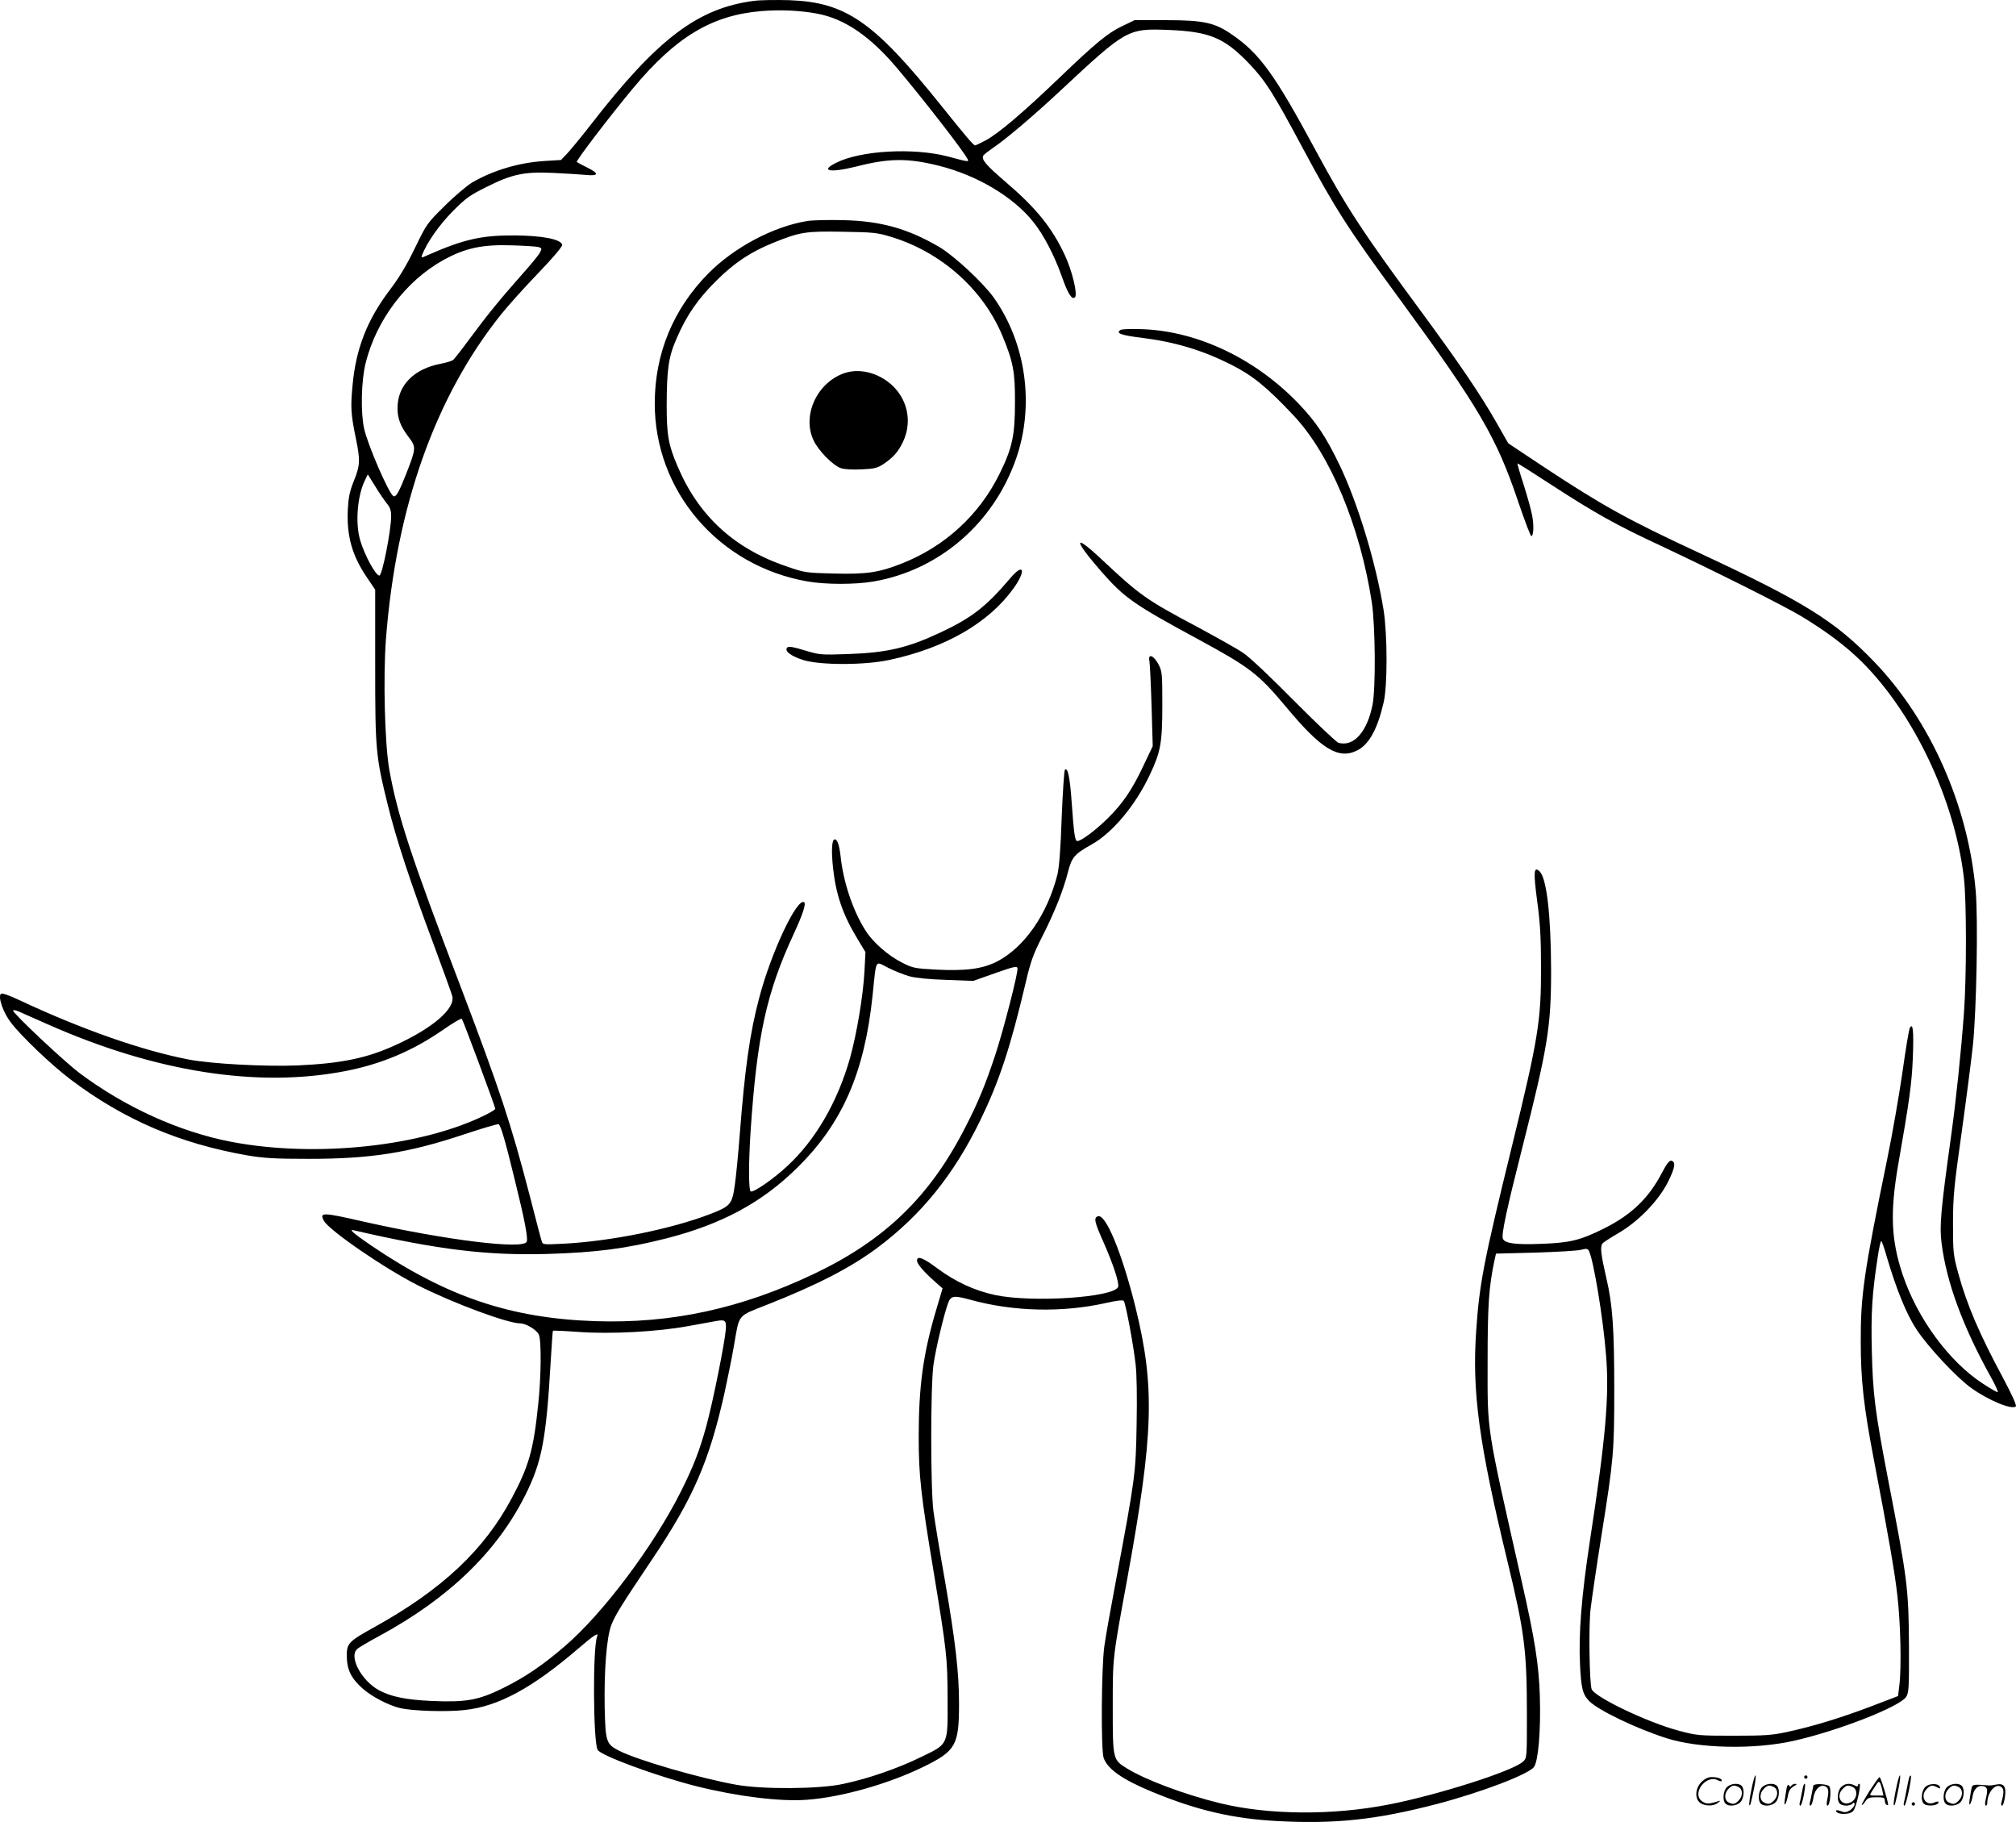 <svg version="1.0" xmlns="http://www.w3.org/2000/svg"
  viewBox="0 0 1199.913 1084.206"
 preserveAspectRatio="xMidYMid meet">
<g transform="translate(-0.193,1084.507) scale(0.1,-0.1)"
fill="#000000" stroke="none">
<path d="M4490 10840 c-334 -43 -574 -224 -971 -736 -55 -71 -118 -147 -139
-170 l-39 -41 -98 -6 c-155 -10 -307 -56 -431 -128 -31 -19 -105 -81 -163
-139 -105 -103 -108 -108 -177 -250 -48 -100 -94 -176 -146 -245 -138 -181
-206 -353 -226 -576 -12 -130 -10 -167 21 -318 26 -126 24 -157 -13 -248 -25
-63 -32 -96 -36 -171 -7 -156 25 -271 111 -399 l52 -77 0 -450 c0 -507 3 -539
76 -835 49 -199 132 -452 272 -826 57 -154 107 -292 111 -308 18 -74 -116
-190 -338 -291 -170 -78 -322 -109 -581 -121 -192 -8 -514 9 -650 35 -279 54
-638 180 -1009 354 -63 30 -103 43 -109 37 -18 -18 13 -110 59 -170 61 -81
241 -253 359 -342 318 -239 646 -379 1052 -450 97 -16 161 -20 363 -20 369 0
594 35 928 147 106 35 197 62 202 59 13 -8 41 -105 98 -340 58 -234 77 -337
69 -359 -19 -48 -479 9 -969 119 -249 57 -266 57 -238 5 30 -56 360 -283 560
-384 204 -104 533 -226 607 -226 35 0 99 -38 112 -67 16 -34 14 -252 -4 -418
-28 -269 -55 -364 -157 -555 -163 -307 -414 -543 -813 -765 -161 -89 -170 -99
-169 -178 1 -78 26 -129 92 -188 55 -50 158 -103 227 -119 78 -17 274 -23 383
-11 201 22 401 130 676 366 99 85 124 100 111 68 -25 -67 -23 -621 4 -671 18
-34 350 -156 586 -216 248 -62 502 -93 660 -81 205 15 484 94 691 195 195 95
214 129 214 376 0 186 -21 367 -84 734 -31 173 -61 358 -68 410 -18 130 -18
752 0 875 13 91 59 286 85 360 17 50 33 53 132 26 260 -72 552 -78 813 -19 57
13 96 18 102 12 11 -11 56 -249 71 -378 7 -57 9 -198 6 -357 -5 -293 -8 -316
-122 -924 -30 -159 -62 -337 -70 -395 -18 -127 -21 -622 -4 -667 25 -67 112
-128 291 -202 265 -109 478 -159 746 -173 343 -18 586 8 947 102 263 69 544
176 577 220 26 36 41 218 35 420 -6 190 -30 341 -107 680 -215 952 -204 883
-204 1310 0 338 7 447 42 610 l8 35 234 6 c129 4 252 11 273 17 31 8 39 7 46
-7 27 -51 85 -401 102 -621 20 -242 -2 -493 -97 -1110 -49 -322 -67 -549 -58
-730 7 -144 16 -178 55 -218 53 -54 279 -163 461 -221 191 -61 520 -68 753
-16 265 59 633 203 672 262 16 25 18 54 17 293 -2 353 -7 397 -128 1020 -74
387 -87 490 -93 742 -6 229 2 348 34 556 8 56 18 102 22 102 3 0 19 -44 34
-98 57 -192 116 -338 177 -430 70 -105 238 -285 325 -347 105 -75 243 -131
265 -109 6 6 -26 75 -76 169 -143 266 -215 435 -267 624 -30 111 -31 124 -31
296 0 161 6 218 52 545 28 201 58 435 67 520 21 208 31 747 16 914 -44 507
-270 1016 -605 1364 -233 242 -416 356 -1041 647 -430 200 -574 280 -933 517
l-203 135 -69 121 c-96 169 -222 354 -445 657 -352 477 -449 625 -635 970
-240 445 -330 571 -495 684 -102 71 -168 86 -390 86 l-190 0 -69 -33 c-89 -42
-159 -99 -381 -312 -216 -207 -360 -329 -436 -370 -31 -16 -59 -30 -63 -30
-10 0 -47 43 -209 245 -396 493 -562 607 -898 619 -79 2 -173 1 -209 -4z m375
-76 c164 -30 319 -136 481 -330 163 -194 387 -483 414 -534 11 -20 10 -20
-117 14 -202 53 -517 36 -663 -37 -101 -50 -39 -62 118 -23 195 50 307 51 491
5 225 -56 440 -182 561 -332 62 -76 127 -201 171 -325 36 -103 61 -144 79
-126 17 17 -16 156 -60 250 -76 164 -171 281 -350 434 -122 105 -149 137 -135
160 3 5 27 24 53 42 83 56 243 192 406 344 391 365 400 370 640 361 248 -10
335 -46 485 -203 95 -100 141 -172 316 -499 195 -364 271 -482 569 -888 480
-655 585 -833 715 -1220 38 -111 72 -202 77 -202 14 0 17 65 4 128 -6 33 -29
113 -50 180 -22 67 -38 123 -36 124 1 2 90 -54 197 -124 263 -171 391 -243
663 -369 321 -151 724 -353 829 -416 149 -90 267 -179 358 -269 312 -309 556
-825 610 -1289 16 -134 16 -596 0 -805 -17 -233 -47 -519 -76 -728 -62 -445
-70 -539 -57 -639 29 -233 126 -496 292 -795 29 -51 47 -93 42 -93 -5 0 -45
23 -88 51 -202 132 -390 388 -478 650 -69 207 -75 371 -26 654 67 382 81 484
87 636 6 160 1 211 -18 177 -5 -9 -25 -128 -44 -265 -20 -136 -60 -369 -91
-518 -138 -673 -158 -807 -157 -1085 0 -230 18 -388 78 -701 87 -453 125 -674
140 -809 19 -160 25 -428 12 -532 l-8 -66 -162 -62 c-177 -67 -342 -118 -500
-152 -88 -19 -132 -22 -317 -22 -208 0 -219 1 -330 31 -184 49 -501 201 -515
247 -13 43 -18 373 -6 476 7 58 36 258 66 445 71 445 75 492 75 859 0 363 -10
507 -46 660 -34 148 -39 192 -24 211 6 8 49 35 93 61 119 68 240 193 296 304
43 86 49 122 20 128 -11 2 -28 -20 -54 -70 -79 -152 -181 -251 -345 -333 -142
-71 -204 -86 -376 -92 -153 -6 -217 3 -227 31 -10 24 24 180 113 531 155 612
174 728 174 1065 -1 329 -26 547 -68 589 -35 34 -38 -1 -15 -175 18 -131 23
-220 23 -394 1 -317 -16 -425 -174 -1070 -168 -686 -193 -815 -212 -1097 -25
-362 17 -670 186 -1368 103 -427 116 -532 116 -921 0 -248 0 -251 -23 -272
-59 -56 -508 -199 -802 -256 -335 -65 -712 -62 -1000 8 -207 50 -445 139 -555
207 -85 52 -85 54 -85 364 0 301 -2 284 86 763 158 867 166 1143 49 1619 -80
321 -177 558 -224 540 -25 -10 -20 -33 33 -152 59 -133 96 -247 88 -268 -24
-63 -509 -95 -730 -49 -123 26 -236 78 -346 159 -85 64 -121 77 -121 46 0 -19
39 -65 109 -127 l43 -38 -37 -125 c-78 -261 -105 -455 -105 -757 0 -231 12
-343 90 -811 77 -469 81 -501 82 -750 1 -278 6 -266 -156 -345 -139 -68 -314
-129 -466 -161 -141 -31 -479 -33 -635 -5 -218 39 -586 146 -697 202 -78 40
-82 52 -87 255 -4 221 11 418 39 492 22 58 57 115 241 389 247 367 342 587
433 993 19 88 45 214 56 280 34 195 17 174 198 246 302 119 500 222 658 340
259 194 452 432 609 754 113 232 179 430 270 815 31 133 45 173 101 283 74
146 125 274 153 385 23 87 38 104 141 162 123 69 260 232 345 413 65 137 75
189 75 417 0 183 -1 199 -22 240 -28 54 -64 69 -55 23 3 -17 9 -138 13 -269
l7 -239 -55 -116 c-70 -148 -124 -226 -215 -316 -74 -72 -156 -133 -179 -133
-14 0 -20 41 -34 237 -10 143 -23 204 -40 187 -4 -5 -13 -133 -19 -284 -6
-182 -15 -296 -25 -338 -59 -235 -194 -431 -356 -517 -89 -46 -186 -59 -368
-50 -125 7 -138 9 -200 41 -81 40 -174 121 -217 189 -76 118 -134 291 -150
445 -8 67 -19 100 -35 100 -17 0 -21 -66 -10 -169 17 -159 58 -278 143 -419
l50 -83 -6 -117 c-8 -145 -46 -371 -86 -514 -74 -261 -206 -488 -373 -642 -82
-77 -203 -160 -218 -151 -13 8 -13 170 0 367 38 559 94 815 255 1163 55 118
76 183 63 191 -43 27 -197 -301 -267 -568 -56 -209 -86 -424 -116 -813 -9
-115 -22 -253 -30 -305 -16 -112 -25 -123 -147 -170 -228 -88 -587 -161 -868
-176 -120 -6 -128 -6 -133 12 -4 10 -36 133 -72 273 -112 431 -178 630 -412
1246 -297 778 -375 1018 -424 1290 -27 152 -37 546 -20 776 61 789 294 1445
687 1935 41 51 139 160 219 243 91 95 145 159 143 169 -6 33 -118 55 -283 56
-197 1 -303 -23 -519 -118 -37 -17 -38 -17 -32 1 28 73 101 178 181 259 79 80
103 97 202 146 152 77 227 92 397 84 72 -3 160 -9 195 -12 79 -8 80 9 4 46
-29 14 -54 28 -58 31 -6 7 192 267 335 439 255 306 470 435 765 459 112 9 226
4 330 -15z m-1658 -1389 c21 -7 21 -9 8 -34 -7 -14 -58 -76 -112 -136 -123
-139 -197 -229 -305 -375 -46 -63 -91 -120 -99 -127 -8 -6 -40 -16 -71 -22
-163 -30 -261 -130 -260 -266 0 -62 19 -109 67 -172 44 -58 44 -65 -14 -214
-45 -114 -62 -145 -78 -136 -28 17 -153 306 -174 402 -21 97 -17 284 9 389 64
256 239 489 462 613 130 72 232 94 410 88 74 -2 145 -7 157 -10z m-902 -1527
c19 -22 25 -41 25 -76 0 -82 -53 -352 -70 -352 -22 0 -87 119 -114 209 -31
105 -17 272 31 364 l14 29 45 -72 c24 -40 56 -86 69 -102z m3111 -2813 c37
-10 119 -18 219 -21 l160 -6 130 46 c115 40 130 44 133 28 4 -26 -83 -366
-134 -520 -57 -171 -100 -277 -175 -422 -211 -415 -479 -674 -903 -876 -436
-207 -849 -296 -1301 -281 -505 17 -883 145 -1332 449 -107 73 -138 100 -106
92 502 -116 794 -151 1153 -141 294 9 468 32 706 92 333 85 574 215 785 425
265 262 396 562 444 1017 24 230 13 209 93 169 38 -19 95 -42 128 -51z m-5131
-285 c640 -284 1250 -380 1771 -279 213 41 399 119 579 243 60 42 112 73 116
68 7 -7 199 -524 199 -535 0 -4 -22 -18 -49 -32 -379 -192 -1017 -261 -1521
-165 -309 59 -633 206 -904 409 -92 69 -396 355 -396 372 0 5 15 3 33 -5 17
-8 95 -42 172 -76z m4037 -1815 c-5 -74 -77 -434 -116 -576 -41 -149 -77 -241
-152 -391 -163 -324 -460 -721 -689 -918 -132 -114 -238 -186 -370 -251 -146
-72 -220 -85 -425 -76 -152 7 -240 25 -313 64 -105 58 -180 200 -129 245 9 9
69 44 132 78 412 223 700 501 868 837 100 200 125 333 152 802 6 96 11 176 13
177 2 2 70 -1 152 -7 193 -14 471 1 655 35 74 13 146 27 160 29 59 11 65 6 62
-48z M4808 9530 c-202 -32 -437 -157 -591 -313 -208 -211 -317 -475 -318 -769
-2 -525 380 -971 909 -1063 109 -19 286 -19 395 0 390 68 712 346 846 729 112
318 60 690 -133 961 -66 91 -234 247 -323 300 -188 110 -349 155 -573 160 -85
2 -181 0 -212 -5z m496 -94 c299 -90 550 -313 665 -591 63 -152 75 -213 74
-395 0 -197 -16 -271 -92 -425 -121 -245 -325 -432 -581 -533 -136 -54 -211
-65 -403 -60 -167 4 -175 5 -282 42 -314 106 -526 302 -651 598 -54 127 -64
183 -64 363 1 217 11 287 60 398 60 139 129 237 239 345 106 105 203 169 337
223 157 63 189 69 409 65 184 -3 207 -5 289 -30z M5032 8626 c-166 -54 -258
-252 -188 -401 29 -62 116 -150 163 -166 21 -7 71 -10 123 -7 76 3 94 8 131
32 59 40 88 73 117 135 49 107 31 228 -49 316 -78 85 -200 122 -297 91z M6670
8881 c-28 -19 4 -31 127 -46 199 -25 359 -73 531 -159 130 -66 211 -131 374
-304 217 -231 395 -657 465 -1112 21 -143 24 -510 4 -610 -32 -161 -113 -251
-203 -225 -12 4 -131 116 -263 249 -141 143 -266 261 -304 286 -35 24 -157 92
-270 153 -307 163 -344 189 -576 407 -166 155 -165 116 1 -75 139 -158 191
-195 579 -405 306 -166 357 -205 521 -401 210 -253 313 -316 425 -259 70 36
120 127 156 284 24 101 23 403 0 551 -46 283 -153 635 -262 863 -81 168 -139
255 -240 361 -256 269 -600 434 -930 447 -74 3 -126 1 -135 -5z M6014 7403
c-142 -167 -227 -234 -415 -322 -194 -91 -317 -120 -546 -128 -167 -6 -173 -5
-262 22 -69 21 -95 25 -103 17 -20 -20 20 -51 96 -75 101 -31 363 -31 512 1
335 72 592 221 740 428 76 107 58 153 -22 57z M10426 194 c-10 -47 -15 -88
-12 -91 5 -6 9 7 30 110 7 37 10 67 6 67 -4 0 -15 -39 -24 -86z M10740 270 c0
-5 5 -10 10 -10 6 0 10 5 10 10 0 6 -4 10 -10 10 -5 0 -10 -4 -10 -10z M11286
194 c-10 -47 -15 -88 -12 -91 5 -6 9 7 30 110 7 37 10 67 6 67 -4 0 -15 -39
-24 -86z M11366 269 c-3 -8 -10 -41 -16 -74 -6 -33 -14 -68 -16 -77 -3 -10 -1
-18 3 -18 10 0 46 171 38 178 -2 3 -7 -1 -9 -9z M10129 241 c-38 -38 -41 -101
-7 -125 29 -20 79 -20 104 0 18 14 18 15 1 10 -53 -17 -69 -17 -92 -2 -69 45
21 166 94 126 12 -6 21 -7 21 -1 0 12 -25 21 -62 21 -19 0 -39 -10 -59 -29z
M11130 189 c-28 -45 -49 -83 -47 -85 2 -3 12 7 21 21 14 21 24 25 66 25 43 0
50 -3 50 -19 0 -11 5 -23 10 -26 6 -3 10 -3 10 1 0 20 -44 164 -51 164 -4 0
-30 -37 -59 -81z m75 4 l7 -33 -42 0 c-42 0 -42 0 -28 23 8 12 21 32 29 44 15
25 22 18 34 -34z M10280 210 c-22 -22 -27 -79 -8 -98 19 -19 66 -14 88 8 22
22 27 79 8 98 -19 19 -66 14 -88 -8z m71 0 c25 -14 25 -54 -1 -80 -23 -23 -33
-24 -61 -10 -25 14 -25 54 1 80 23 23 33 24 61 10z M10490 210 c-22 -22 -27
-79 -8 -98 19 -19 66 -14 88 8 22 22 27 79 8 98 -19 19 -66 14 -88 -8z m71 0
c25 -14 25 -54 -1 -80 -23 -23 -33 -24 -61 -10 -25 14 -25 54 1 80 23 23 33
24 61 10z M10636 204 c-3 -16 -8 -47 -11 -69 -8 -51 10 -26 19 27 5 27 15 42
34 53 18 10 22 14 10 15 -9 0 -20 -5 -24 -11 -5 -8 -9 -8 -14 1 -5 8 -10 3
-14 -16z M10737 223 c-2 -4 -7 -26 -11 -48 -4 -22 -9 -48 -12 -57 -3 -10 -1
-18 4 -18 4 0 14 28 20 62 11 58 10 81 -1 61z M10795 220 c-1 -3 -5 -23 -9
-45 -4 -22 -9 -48 -12 -57 -3 -10 -1 -18 4 -18 5 0 13 20 17 45 7 53 44 87 74
68 17 -11 19 -28 8 -80 -4 -18 -3 -33 2 -33 16 0 24 99 11 115 -12 14 -87 18
-95 5z M10960 210 c-22 -22 -27 -79 -8 -98 7 -7 24 -12 38 -12 14 0 31 5 38
12 9 9 12 8 12 -5 0 -9 -12 -24 -26 -34 -21 -13 -32 -15 -55 -6 -16 6 -29 8
-29 3 0 -24 81 -27 102 -2 18 19 50 162 37 162 -5 0 -9 -5 -9 -10 0 -7 -6 -7
-19 0 -30 16 -59 12 -81 -10z m71 0 c29 -16 25 -65 -6 -86 -56 -37 -103 28
-55 76 23 23 33 24 61 10z M11461 211 c-23 -23 -28 -80 -9 -99 19 -19 88 -13
88 9 0 5 -11 4 -24 -2 -54 -25 -89 38 -46 81 23 23 33 24 62 9 16 -9 19 -8 16
3 -8 22 -64 22 -87 -1z M11590 210 c-22 -22 -27 -79 -8 -98 19 -19 66 -14 88
8 22 22 27 79 8 98 -19 19 -66 14 -88 -8z m71 0 c25 -14 25 -54 -1 -80 -23
-23 -33 -24 -61 -10 -25 14 -25 54 1 80 23 23 33 24 61 10z M11736 201 c-3
-14 -8 -44 -11 -66 -8 -51 10 -26 19 27 8 41 35 63 66 53 22 -7 24 -21 11 -77
-5 -22 -5 -38 0 -38 5 0 9 6 9 13 0 68 51 125 85 97 15 -13 15 -35 -1 -92 -3
-10 -1 -18 4 -18 6 0 13 23 17 50 9 63 -5 84 -49 76 -17 -4 -35 -6 -41 -6
-101 8 -104 7 -109 -19z M11380 110 c0 -5 5 -10 10 -10 6 0 10 5 10 10 0 6 -4
10 -10 10 -5 0 -10 -4 -10 -10z"/>
</g>
</svg>
